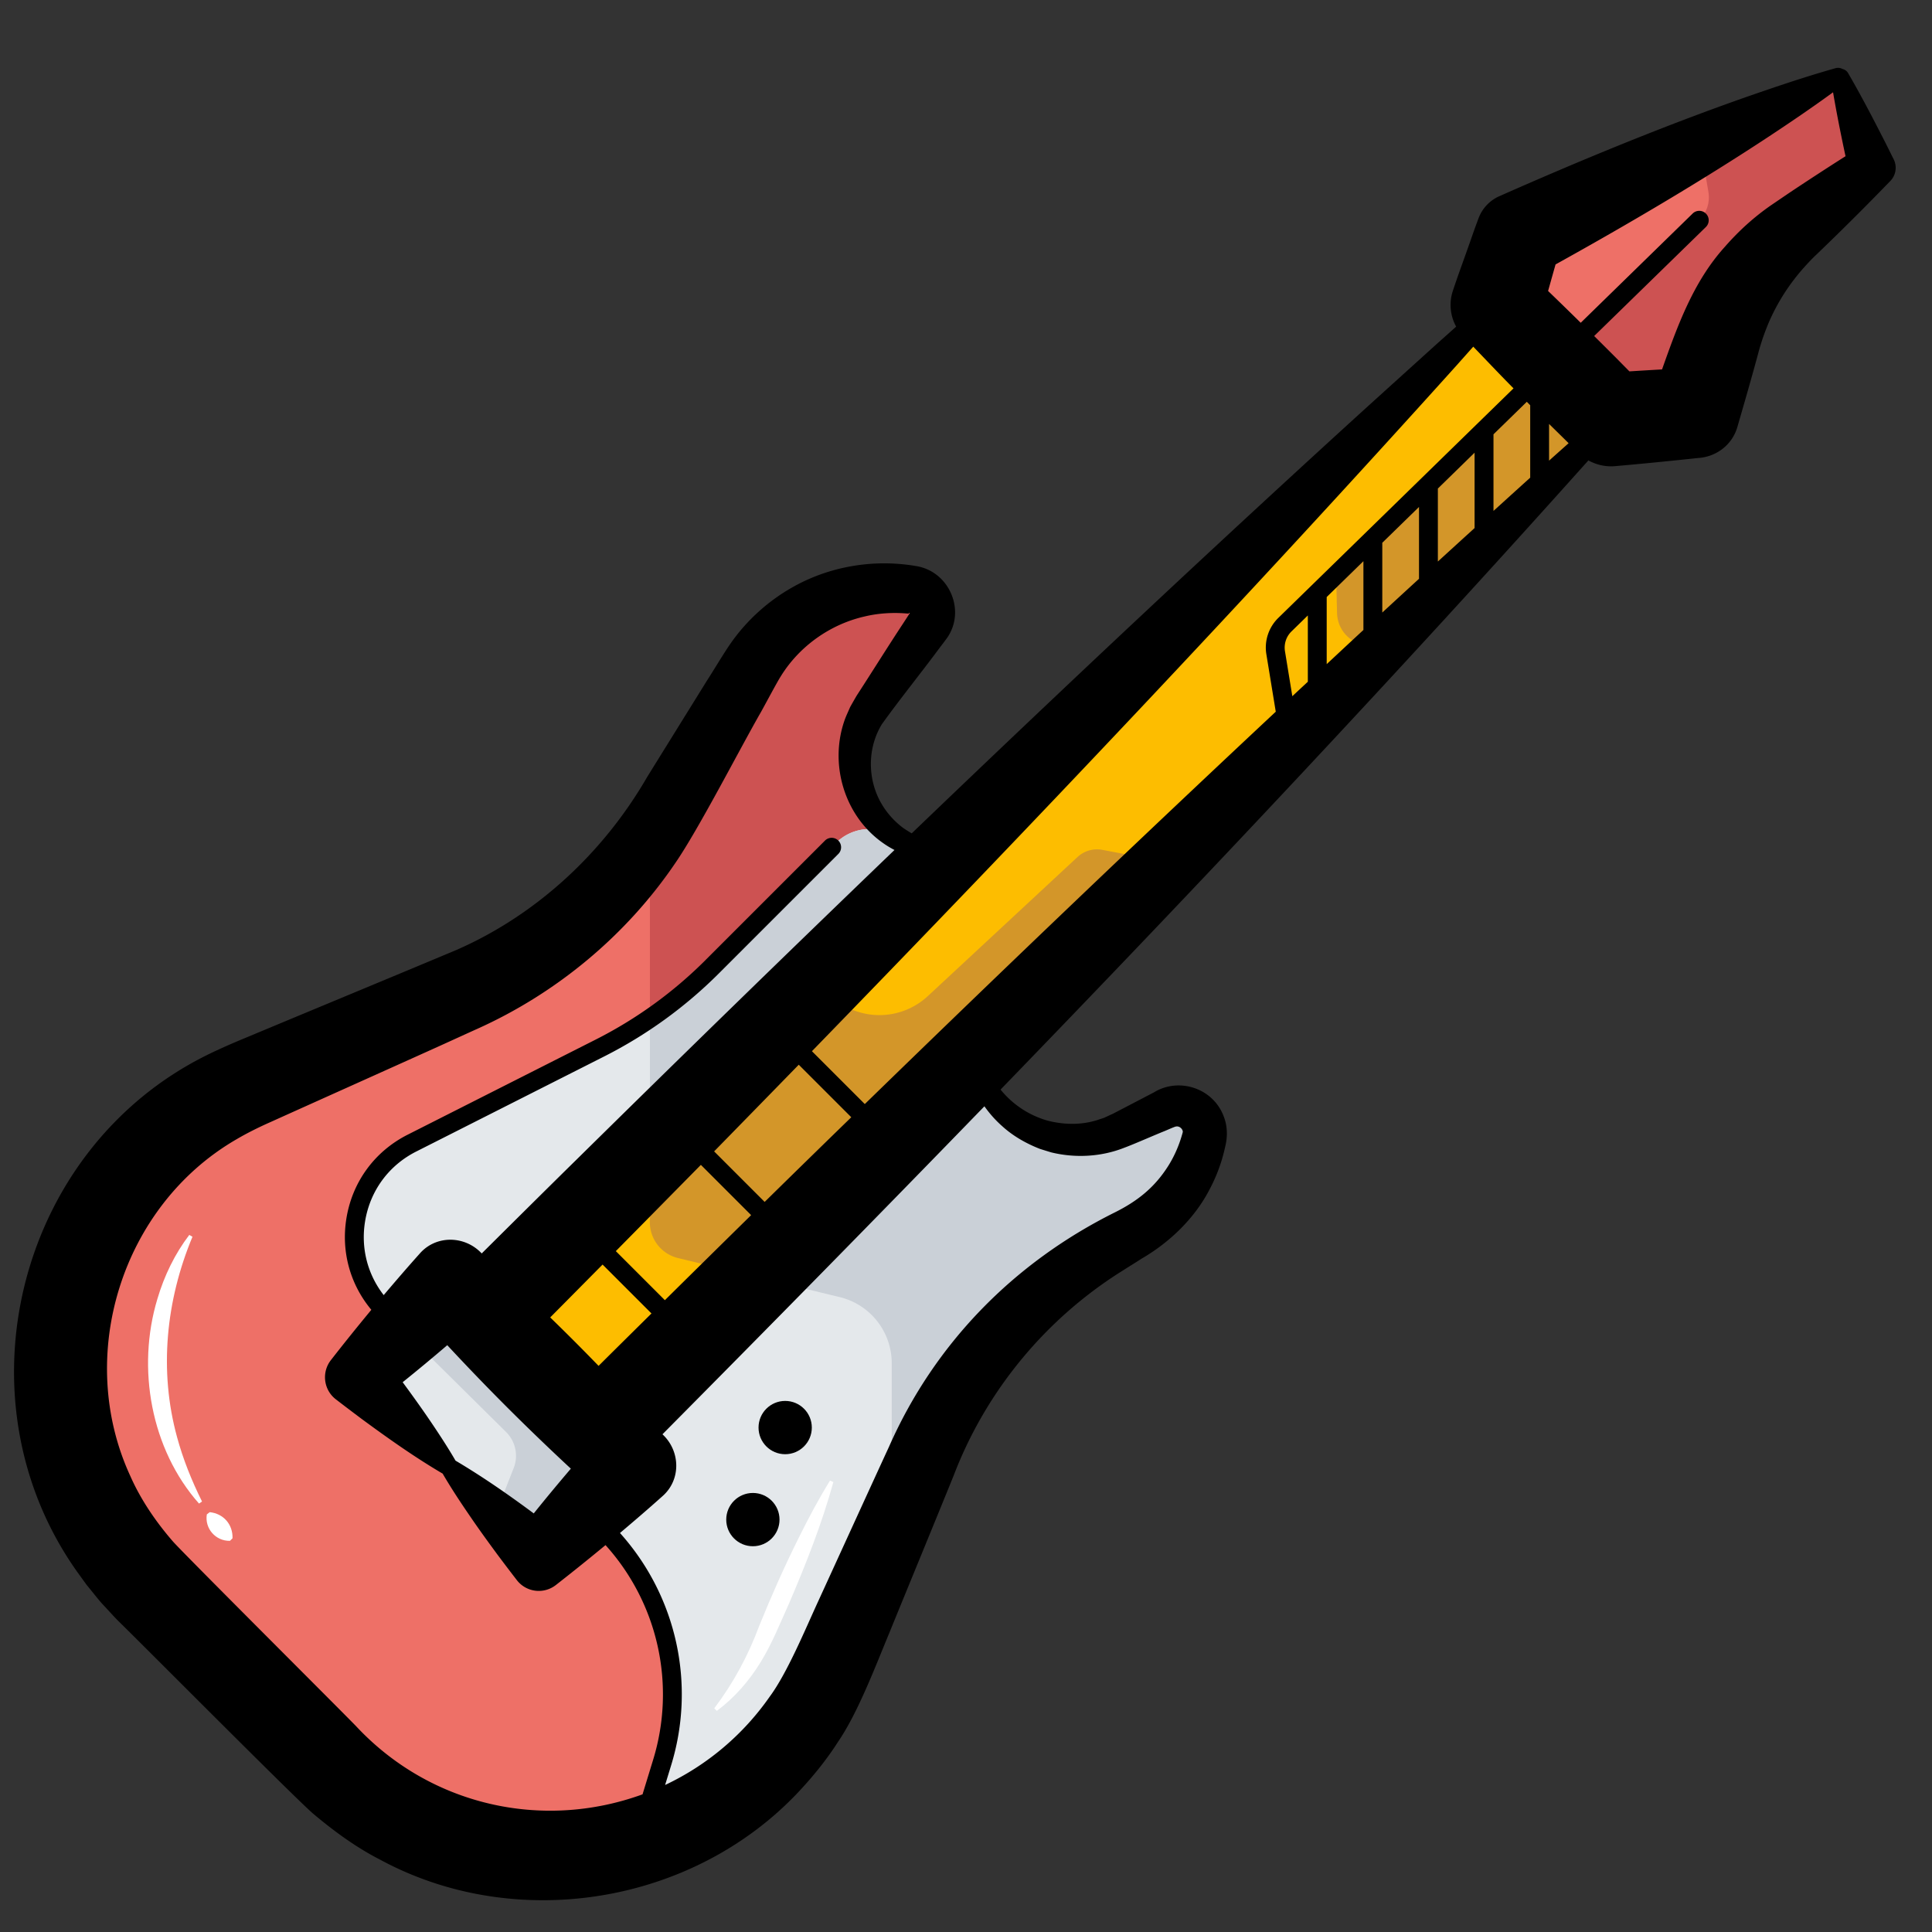 <?xml version="1.0" encoding="UTF-8"?>
<svg xmlns="http://www.w3.org/2000/svg" xmlns:xlink="http://www.w3.org/1999/xlink" version="1.1" width="512" height="512" x="0" y="0" viewBox="0 0 512 512" style="enable-background:new 0 0 512 512" xml:space="preserve" class="">
  <rect x="0" y="0" width="512" height="512" fill="#333333" stroke="none"/>
  <g>
    <path fill="#ee7067" d="m249.36 228.02-9.03-4.42c-13.61-6.67-18.05-23.92-9.35-36.33l14.96-21.33c2.64-3.76.38-8.97-4.17-9.62-17.16-2.45-34.1 5.72-42.85 20.69L177 214.45a117.07 117.07 0 0 1-54.48 48.28L65.35 287.5C12.32 310.48-.87 379.68 40 420.55l23.6 23.6 23.6 23.6c40.87 40.87 110.07 27.68 133.05-25.35l24.77-57.16c9.89-22.83 26.8-41.91 48.28-54.48l7.94-4.65a37.975 37.975 0 0 0 17.85-24.31c1.33-5.78-4.59-10.56-9.96-8.04l-12.16 5.7c-15.19 7.13-33.18-.78-38.2-16.79l-.79-2.53" opacity="1" data-original="#ee7067" class=""/>
    <path fill="#cd5252" d="m309.14 293.76-12.16 5.7c-15.19 7.13-33.18-.78-38.2-16.79l-.79-2.53-8.63-52.12-9.03-4.42c-13.61-6.67-18.05-23.92-9.35-36.33l14.96-21.33c2.64-3.76.38-8.97-4.17-9.62-17.16-2.45-34.1 5.72-42.85 20.69L177 214.45c-1.5 2.56-3.09 5.05-4.77 7.48v101.98c0 4.51 3.09 8.43 7.47 9.49l42.81 10.34c8.1 1.96 13.8 9.2 13.8 17.53v44.08l8.72-20.12c9.89-22.83 26.8-41.91 48.28-54.48l7.94-4.65a37.975 37.975 0 0 0 17.85-24.31c1.33-5.78-4.59-10.55-9.96-8.03z" opacity="1" data-original="#cd5252" class=""/>
    <path fill="#e4e8eb" d="m309.12 293.77-12.14 5.69c-15.19 7.13-33.18-.78-38.2-16.79l-.79-2.53-8.63-52.12-9.03-4.42c-.71-.35-1.46-.83-2.22-1.39-5.08-3.74-12.12-3.27-16.58 1.19l-32.74 32.74a116.449 116.449 0 0 1-29.81 21.59l-49.8 25.19c-16.89 8.54-20.5 31.1-7.12 44.49l58.05 58.05a61.64 61.64 0 0 1 15.35 61.66l-6.45 21.05c21.83-6.62 41.07-22.29 51.25-45.77l24.77-57.16c9.89-22.83 26.8-41.91 48.28-54.48l7.94-4.65a37.99 37.99 0 0 0 17.82-24.18c1.36-5.84-4.52-10.71-9.95-8.16z" opacity="1" data-original="#e4e8eb" class=""/>
    <path fill="#cad0d7" d="m309.12 293.77-12.14 5.69c-15.19 7.13-33.18-.78-38.2-16.79l-.79-2.53-8.63-52.12-9.03-4.42c-.71-.35-1.46-.83-2.22-1.39-5.08-3.74-12.12-3.27-16.58 1.19l-32.74 32.74c-5.09 5.09-10.64 9.67-16.55 13.72v54.05c0 4.51 3.09 8.43 7.47 9.49l42.81 10.34c8.1 1.96 13.8 9.2 13.8 17.53v44.08l8.72-20.12c9.89-22.83 26.8-41.91 48.28-54.48l7.94-4.65a37.99 37.99 0 0 0 17.82-24.18c1.35-5.83-4.53-10.7-9.96-8.15z" opacity="1" data-original="#cad0d7" class=""/>
    <path fill="#ffffff" d="M189.28 452.73c5.14-6.8 9.04-14.08 11.96-21.95 3.21-7.91 6.67-15.71 10.49-23.36 2.53-5.1 5.2-10.15 8.23-15.04l.89.38c-3.04 11.04-7.23 21.63-11.72 32.12-2.39 5.27-4.45 10.53-7.51 15.54-3.07 5.02-6.99 9.52-11.65 12.98zM55.58 400.74c3.65.38 6.15 3.25 6.04 6.92l-.68.68c-3.79.08-6.73-3.26-6.13-7.01-.01 0 .77-.59.77-.59zM51.01 327.75c-7.03 16.84-8.93 35.5-4.08 53.13 1.58 5.82 3.85 11.47 6.61 17.04l-.8.54c-12.77-14.42-16.56-35.89-11.04-54.2 1.81-6.14 4.63-11.97 8.46-16.99z" opacity="1" data-original="#ffffff"/>
    <path fill="#fdbd00" d="m127.37 350 273.1-273.09 30.37 30.37-273.09 273.1" opacity="1" data-original="#efb338" class=""/>
    <path fill="#d39629" d="m285.55 227.12-39.66 36.85a18.84 18.84 0 0 1-20.44 3.44l-10.75-4.74-42.48 42.48v18.76c0 4.51 3.09 8.43 7.47 9.49l20.16 4.87 109.74-109.74-17.47-3.31c-2.36-.44-4.8.26-6.57 1.9zM369.61 168.52l61.23-61.23-15.13-15.13-61.62 60.13.24 10.12c.2 7.86 9.72 11.67 15.28 6.11z" opacity="1" data-original="#d39629"/>
    <path fill="#ee7067" d="m487.5 20.25 8.5 24.03-21.06 17.06a60.646 60.646 0 0 0-19.49 28.38l-6.4 19.72-22.08 1.73-30.38-30.38 5.86-18.45z" opacity="1" data-original="#ee7067" class=""/>
    <path fill="#cd5252" d="m411.78 95.99 15.18 15.18 22.08-1.73 6.4-19.72c3.62-11.14 10.39-21 19.49-28.38L496 44.28l-8.5-24.03-36.14 17.88-.32 2.75 1.71 10c.47 2.75-.44 5.55-2.43 7.49z" opacity="1" data-original="#cd5252" class=""/>
    <path fill="#e4e8eb" d="M118.98 388.77 95.01 364.8l24.44-24.44 47.95 47.94-24.45 24.44z" opacity="1" data-original="#e4e8eb" class=""/>
    <path fill="#cad0d7" d="m136.13 389.06-4.76 12.09 11.59 11.59 24.44-24.44-47.94-47.94-12.38 12.38 27.04 26.76a8.883 8.883 0 0 1 2.01 9.56z" opacity="1" data-original="#cad0d7" class=""/>
    <path d="M501.84 42.21c-.96-1.91-1.89-3.84-2.88-5.74-2.93-5.75-5.91-11.43-9.16-17.04-.38-.66-.94-1.02-1.55-1.16-.54-.29-1.18-.38-1.82-.2-7.74 2.19-15.31 4.74-22.83 7.35-22.3 7.79-44.65 17.02-66.27 26.58a10.337 10.337 0 0 0-5.48 5.79c-.7 1.85-1.37 3.74-2.02 5.6-1.53 4.42-3.36 9.29-4.81 13.7-1.04 3.09-.73 6.56.88 9.47-1.74 1.55-3.48 3.11-5.22 4.66l-17.92 16.21c-40.86 37.17-81.21 75.09-121.15 113.42-.87-.52-1.65-1.01-2.26-1.44-3.04-2.27-5.46-5.31-6.93-8.79-2.52-6.01-2.13-13.11 1.28-18.69 4.69-6.54 10.23-13.4 15-19.83.5-.67 1.51-1.98 1.98-2.63 5.53-7.23 1.06-18.05-7.92-19.46-11.15-1.91-22.87.02-32.76 5.63-6.4 3.61-12.07 8.71-16.31 14.78-1.58 2.2-4.93 7.8-6.32 9.92l-15.87 25.58c-11.56 20.01-29.24 36.48-50.43 45.78-15.62 6.56-39.62 16.49-55.28 23.04-3.57 1.46-7.61 3.21-11.04 4.91C4.47 304.59-12 370.91 20.49 416.6l2.54 3.51c1.12 1.31 2.96 3.72 4.13 5 1.34 1.39 3.03 3.33 4.38 4.65 6.14 5.98 45.89 46.01 51.35 50.8 5.47 4.61 11.38 8.96 17.77 12.23 35.96 19.51 82.73 11.95 110.8-17.75 3.87-4.1 7.56-8.63 10.59-13.38 5.36-7.83 10-20.22 13.63-28.93 3.79-9.31 13.42-32.7 17.09-41.79 8.58-22.39 24.45-41.62 45.02-54.38 1.07-.7 3.65-2.27 4.77-3.02 7.42-4.3 14.07-10.71 18.01-18.37 1.88-3.55 3.27-7.34 4.11-11.25.66-2.59.64-5.41-.35-7.98-2.79-7.6-11.92-10.54-18.58-6.42-2.25 1.17-7.76 4.05-10.02 5.22l-.83.43-.71.32-1.42.66c-.48.21-.99.34-1.48.51-4.25 1.49-8.99 1.47-13.35.4-5.04-1.34-9.54-4.3-12.78-8.31 52.93-54.67 105.12-110.11 155.78-166.74 2.06 1.14 4.46 1.73 6.98 1.53 7.36-.64 14.71-1.38 22.05-2.16 4.75-.28 9.07-3.39 10.46-8.25 1.92-6.63 3.84-13.25 5.63-19.92.74-2.73 1.68-5.39 2.8-8.02a53.964 53.964 0 0 1 9.38-14.48c.99-1.11 2.1-2.29 3.2-3.31 6.21-5.96 12.44-12.14 18.43-18.32l1.07-1.1c1.47-1.5 1.88-3.8.9-5.77zm-96.32 65.18v19.2c-3.17 2.86-6.42 5.81-9.73 8.81v-20.3l8.83-8.62c.28.29.59.6.9.91zm-29.47 26.96v19.04c-3.3 3.02-6.56 6.02-9.73 8.94v-18.49zm5-4.88 9.73-9.5v19.97c-3.23 2.94-6.49 5.91-9.73 8.87zm5.08-32.77c1.43-1.61 2.87-3.22 4.3-4.83 3.4 3.53 7.31 7.67 10.67 11.05l-62.34 60.84c-2.56 2.5-3.74 6.1-3.16 9.63l2.49 15.22c-36.61 34.24-72.92 68.96-108.91 103.98l-14.01-14.01c57.96-59.63 115.37-120.12 170.96-181.88zm-43.65 87.8-1.95-11.92a6 6 0 0 1 1.72-5.24l4.34-4.24v17.57c-1.37 1.28-2.74 2.55-4.11 3.83zM141.45 401.07c-6.7-4.97-13.54-9.73-20.74-13.99-.01-.01-.01-.02-.01-.03-1.47-2.53-3.02-4.97-4.61-7.38-2.99-4.55-6.15-8.99-9.38-13.37 3.99-3.21 7.93-6.48 11.82-9.81 5.25 5.65 10.61 11.21 16.06 16.66a648.95 648.95 0 0 0 16.69 16.06c-3.34 3.92-6.62 7.86-9.83 11.86zm4.36-51.94c4.47-4.5 9.16-9.24 13.88-14.01l12.96 12.96c-4.68 4.63-9.36 9.25-14.02 13.89-4.21-4.35-8.48-8.63-12.82-12.84zm30.39-4.57-13-13c7.91-8.01 15.73-15.95 22.54-22.86l13.32 13.32c-7.62 7.5-15.25 15.01-22.86 22.54zm26.44-26.04-13.39-13.39c7.48-7.65 14.96-15.3 22.43-22.97l13.92 13.92c-7.67 7.46-15.33 14.94-22.96 22.44zM94.33 457.42c-3.45-3.59-45.31-45.33-48.47-48.88-4.49-5.17-8.51-11.02-11.28-17.28-14.76-31.86-2.4-71.66 28.05-89.31 2.78-1.64 5.92-3.2 8.88-4.51 10.57-4.77 33.87-15.22 44.6-20.07 2.42-1.09 7.87-3.59 10.28-4.67 21.13-9.49 39.59-24.83 52.58-43.99 6.17-8.95 17.08-30.24 22.68-39.99 1-1.77 4.28-7.96 5.25-9.46 4.88-7.94 13.04-13.78 22.17-15.87 3.59-.87 7.36-1.11 11.05-.82l.76.05c-.01.01.01-.03 0-.03-.03-.04-.07-.13-.02-.17.03-.02.08 0 .13.01.03.01.09-.02.09.08l.01.02c.01 0-.07.11-.1.16l-.26.39-.51.79-1.03 1.58c-3.96 6.01-8.29 12.95-12.22 19l-1.12 1.95-.55.98c-.44 1.04-.92 2.03-1.33 3.09-4.37 11.85-.26 25.83 10.18 33.04.87.62 1.86 1.2 2.9 1.75-28.26 27.16-56.32 54.51-84.18 81.97-6.15 6.03-16.6 16.4-25.21 24.95-4.42-4.75-12.04-4.94-16.39 0-3.25 3.63-6.43 7.32-9.58 11.04-4.28-5.5-6.08-12.43-4.95-19.46 1.3-8.11 6.24-14.89 13.57-18.59l49.8-25.19c11.27-5.7 21.51-13.12 30.44-22.05l31.62-31.62c.98-.98.98-2.56 0-3.54s-2.56-.98-3.54 0l-31.62 31.62a113.752 113.752 0 0 1-29.17 21.12l-49.8 25.19c-8.78 4.44-14.7 12.55-16.25 22.26-1.4 8.78 1.01 17.43 6.62 24.15-3.64 4.4-7.23 8.85-10.74 13.36-2.49 3.23-1.9 7.87 1.33 10.36 2.25 1.74 4.53 3.46 6.81 5.17 6.96 5.12 13.99 10.11 21.46 14.5.01 0 .02.01.03.01 2.2 3.77 4.56 7.36 7.01 10.93 2.41 3.56 4.94 7.04 7.48 10.49 1.73 2.32 3.48 4.62 5.24 6.9a7.348 7.348 0 0 0 10.33 1.18c4.42-3.45 8.79-6.97 13.11-10.54a59.03 59.03 0 0 1 12.61 56.91l-2.8 9.14c-26.66 9.7-56.38 2.89-75.95-18.1zm171.28-158.96c2.86 2.61 6.37 4.6 9.97 6 .75.24 2.26.71 3.08.95 6.34 1.53 13.17 1.17 19.27-1.24 2.63-.97 7.86-3.29 10.59-4.38.57-.22 2.75-1.21 3.07-1.24.87-.22 1.71.5 1.85 1.22.06.22-.05.42-.11.7l-.06.19c-.82 2.91-2.05 5.73-3.65 8.28-3.59 5.69-8.07 9.31-14.2 12.37-26.67 13.29-47.71 34.62-59.86 62.17-4.12 8.92-14.54 31.75-18.81 41.05-3.27 7.11-8.16 18.89-12.74 25.06a70.377 70.377 0 0 1-27.75 23.45l1.59-5.19a63.995 63.995 0 0 0-13.55-61.59c3.81-3.22 7.6-6.47 11.31-9.8 4.92-4.35 4.7-11.94-.03-16.34l-.02-.02c28.56-28.8 57.04-57.76 85.32-86.92 1.37 1.93 2.95 3.72 4.73 5.28zM351.59 176v-17.78l9.73-9.5v18.23c-1.29 1.19-2.57 2.38-3.82 3.54-1.97 1.83-3.94 3.68-5.91 5.51zm58.93-53.92v-9.73c1.77 1.74 3.54 3.47 5.18 5.1-1.55 1.39-3.11 2.77-4.66 4.16-.18.16-.35.32-.52.47zm64.13-71.29c-.9.61-4.52 3.07-5.37 3.65-4.52 3.14-8.58 6.84-12.21 11.01-8.34 9.23-12.51 20.89-16.61 32.45-2.88.16-5.77.34-8.65.52-1.84-1.86-3.62-3.67-3.62-3.67-1.86-1.86-3.78-3.77-5.72-5.7l29.6-28.88c.99-.96 1.01-2.55.04-3.54s-2.55-1.01-3.54-.04l-29.66 28.95c-2.87-2.83-5.78-5.66-8.65-8.43.66-2.35 1.32-4.7 1.98-7.03 19.17-10.63 38.41-21.95 56.64-33.97 5.69-3.76 11.35-7.6 16.9-11.65.89 5.23 1.92 10.42 3.02 15.61.09.45.19.89.29 1.33-4.86 3.08-9.66 6.22-14.44 9.39z" fill="#000000" opacity="1" data-original="#000000" class=""/>
    <circle cx="208.08" cy="378.32" r="7.06" fill="#000000" opacity="1" data-original="#000000" class=""/>
    <circle cx="199.52" cy="402.71" r="7.06" fill="#000000" opacity="1" data-original="#000000" class=""/>
  </g>
</svg>
